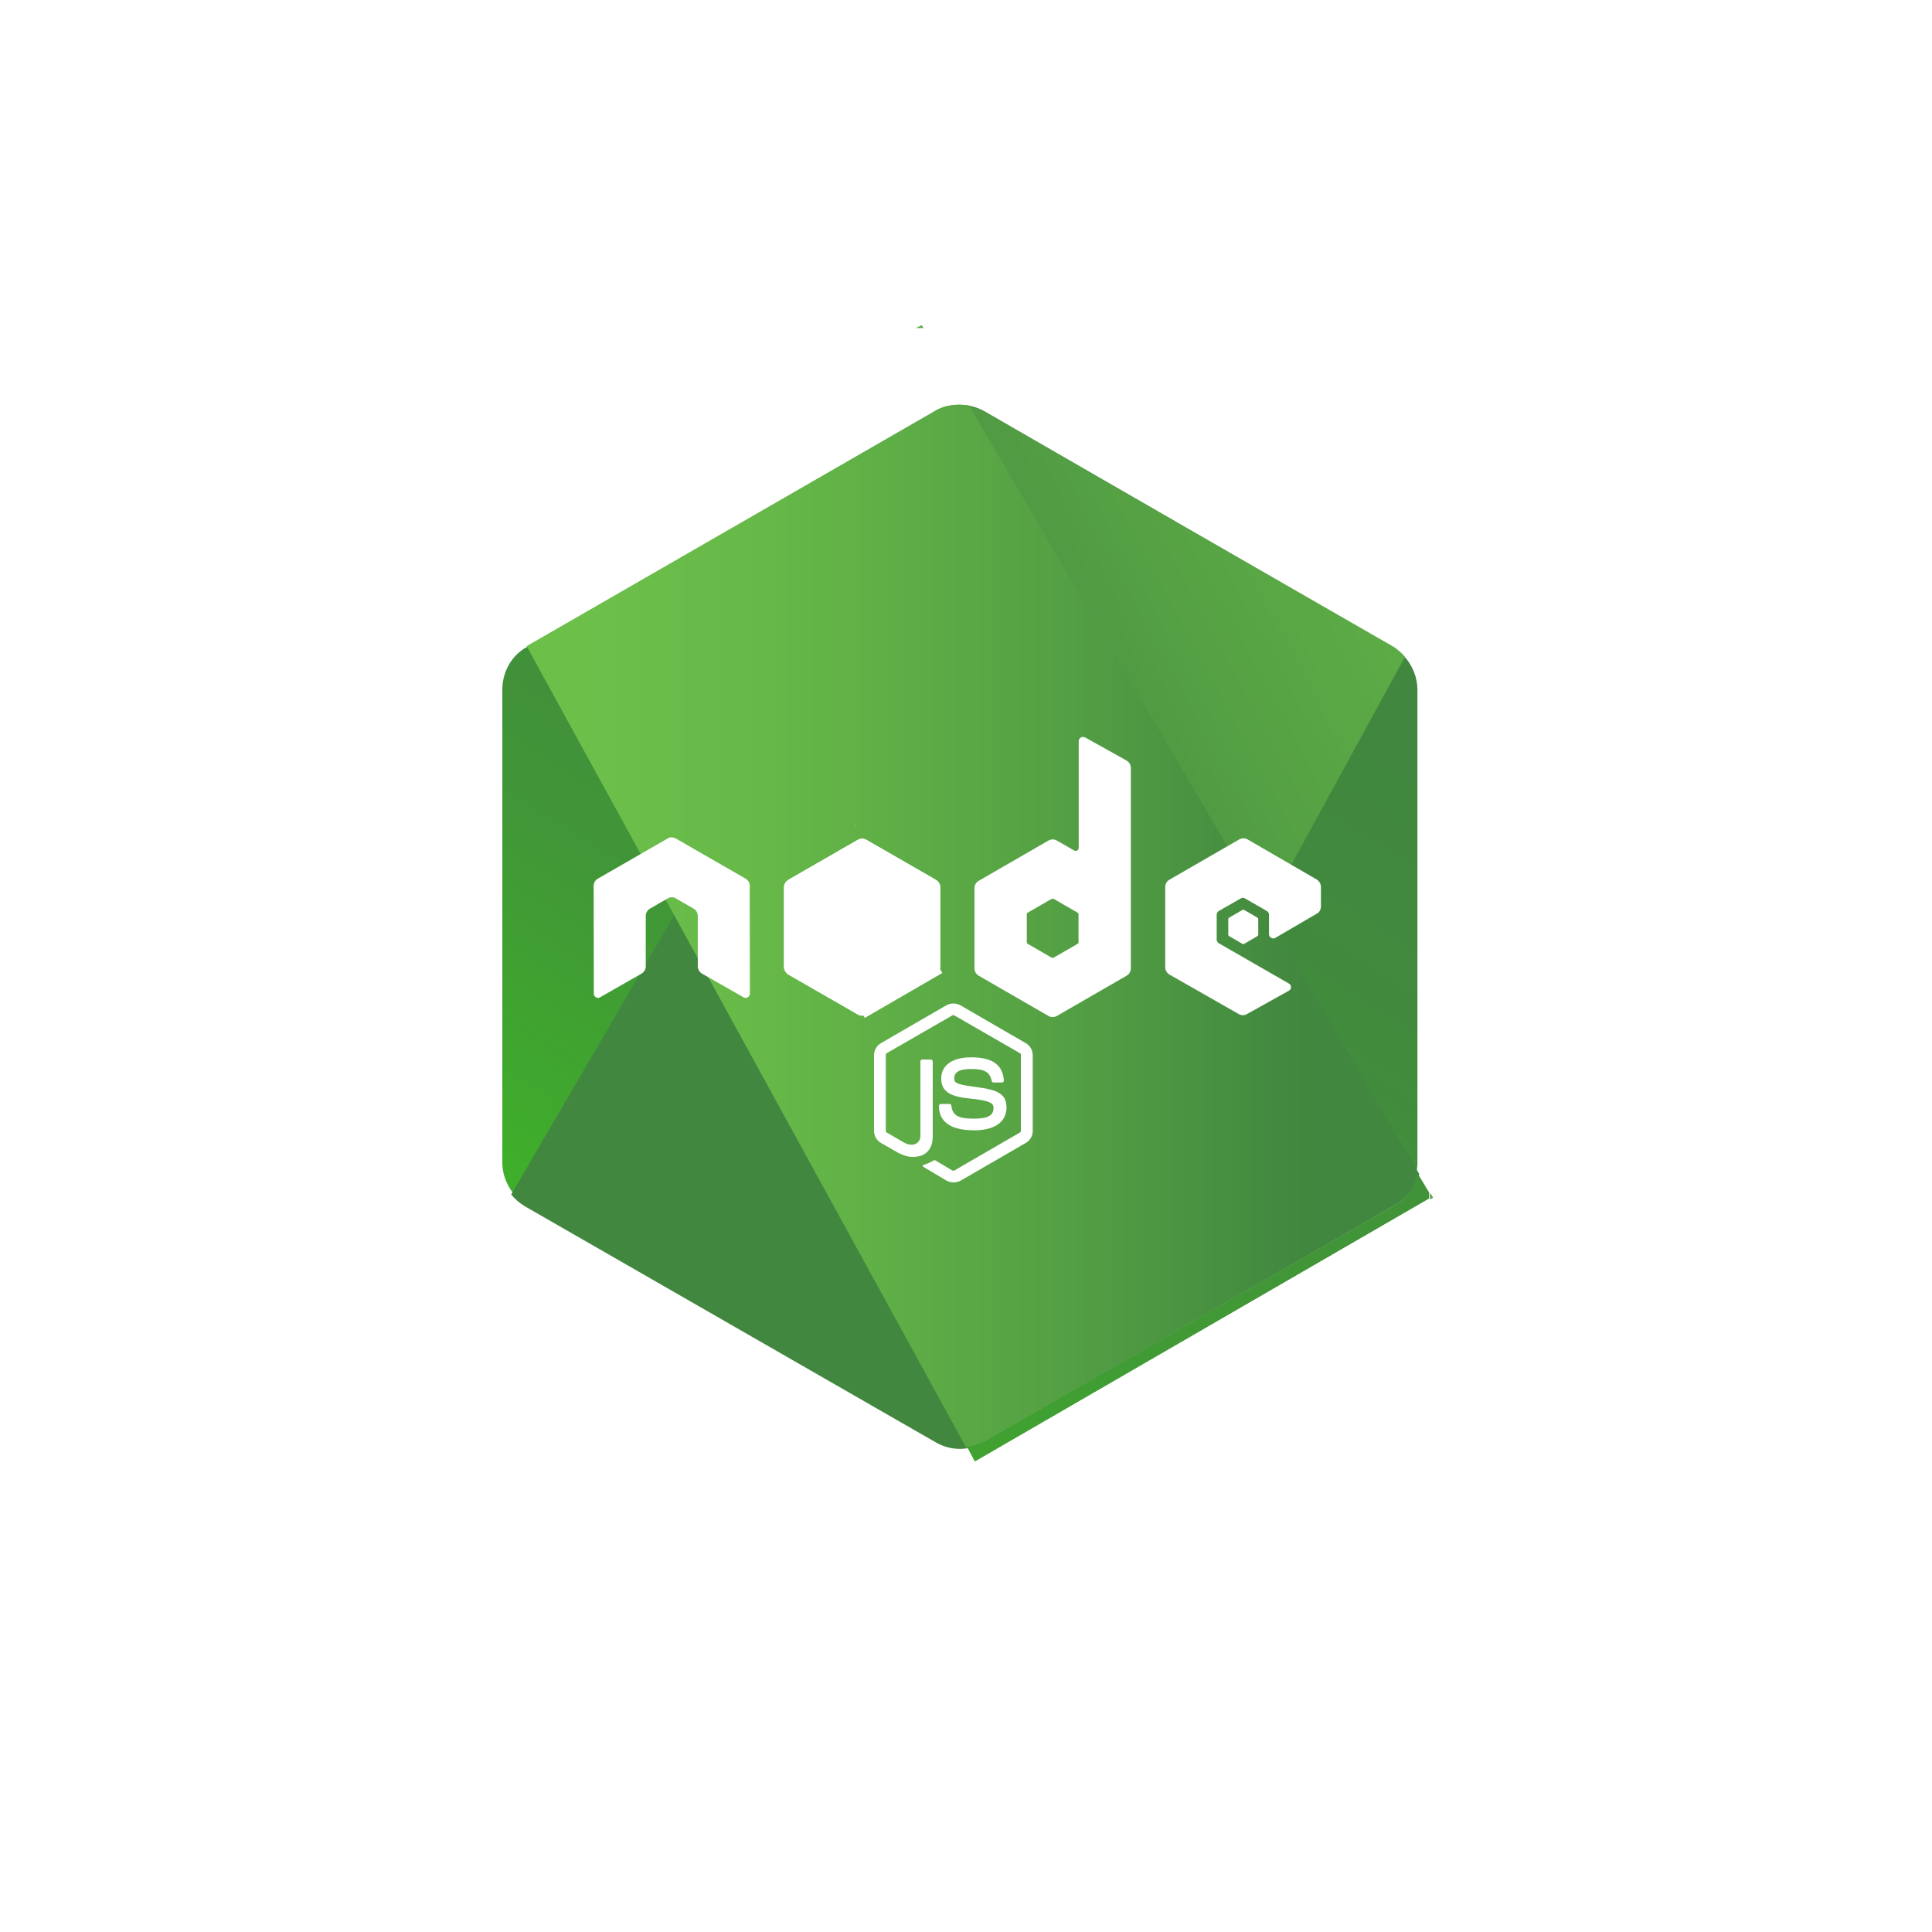 <?xml version="1.0" encoding="UTF-8"?>
<svg xmlns="http://www.w3.org/2000/svg" xmlns:xlink="http://www.w3.org/1999/xlink" id="Layer_2" data-name="Layer 2" viewBox="0 0 205 205">
  <defs>
    <style>
      .cls-1 {
        fill: none;
      }

      .cls-2 {
        fill: url(#linear-gradient);
      }

      .cls-3, .cls-4, .cls-5 {
        fill: #fff;
      }

      .cls-6 {
        fill: url(#linear-gradient-2);
      }

      .cls-4, .cls-7, .cls-8, .cls-9, .cls-10, .cls-11 {
        fill-rule: evenodd;
      }

      .cls-7 {
        fill: url(#linear-gradient-3);
      }

      .cls-8 {
        fill: url(#linear-gradient-4);
      }

      .cls-9 {
        fill: url(#linear-gradient-6);
      }

      .cls-10 {
        fill: url(#linear-gradient-7);
      }

      .cls-11 {
        fill: url(#linear-gradient-5);
      }

      .cls-5 {
        filter: url(#drop-shadow-1);
        opacity: .76;
      }
    </style>
    <filter id="drop-shadow-1">
      <feOffset dx="0" dy="9"></feOffset>
      <feGaussianBlur result="blur" stdDeviation="8"></feGaussianBlur>
      <feFlood flood-color="#000" flood-opacity=".1"></feFlood>
      <feComposite in2="blur" operator="in"></feComposite>
      <feComposite in="SourceGraphic"></feComposite>
    </filter>
    <linearGradient id="linear-gradient" x1="-2018.33" y1="823.42" x2="-2018.69" y2="824.06" gradientTransform="translate(220098.27 -102200.12) scale(108.99 124.19)" gradientUnits="userSpaceOnUse">
      <stop offset="0" stop-color="#41873f"></stop>
      <stop offset=".33" stop-color="#418b3d"></stop>
      <stop offset=".64" stop-color="#419637"></stop>
      <stop offset=".93" stop-color="#3fa92d"></stop>
      <stop offset="1" stop-color="#3fae2a"></stop>
    </linearGradient>
    <linearGradient id="linear-gradient-2" x1="-2018.18" y1="823.78" x2="-2017.14" y2="823.13" gradientTransform="translate(214922.4 -102145.63) scale(106.45 124.13)" gradientUnits="userSpaceOnUse">
      <stop offset=".14" stop-color="#41873f"></stop>
      <stop offset=".4" stop-color="#54a044"></stop>
      <stop offset=".71" stop-color="#66b848"></stop>
      <stop offset=".91" stop-color="#6cc04a"></stop>
    </linearGradient>
    <linearGradient id="linear-gradient-3" x1="37.58" y1="-250.23" x2="124.37" y2="-250.23" gradientTransform="translate(26.28 122.23) scale(.92 .35)" gradientUnits="userSpaceOnUse">
      <stop offset=".09" stop-color="#6cc04a"></stop>
      <stop offset=".29" stop-color="#66b848"></stop>
      <stop offset=".6" stop-color="#54a044"></stop>
      <stop offset=".86" stop-color="#41873f"></stop>
    </linearGradient>
    <linearGradient id="linear-gradient-4" x1="-2018.57" y1="823.68" x2="-2017.62" y2="823.68" gradientTransform="translate(214685.07 -102228) scale(106.33 124.23)" xlink:href="#linear-gradient-3"></linearGradient>
    <linearGradient id="linear-gradient-5" x1="3473.86" y1="345.48" x2="3560.65" y2="345.48" gradientTransform="translate(-1082.86 -152.93) scale(.35 .81)" xlink:href="#linear-gradient-3"></linearGradient>
    <linearGradient id="linear-gradient-6" x1="-2002.33" y1="815.48" x2="-2000.51" y2="815.48" gradientTransform="translate(110208.36 -27855.61) scale(55.01 34.33)" xlink:href="#linear-gradient-3"></linearGradient>
    <linearGradient id="linear-gradient-7" x1="-2000.34" y1="812.98" x2="-2001.47" y2="816.65" gradientTransform="translate(110208.36 -27855.61) scale(55.01 34.33)" xlink:href="#linear-gradient"></linearGradient>
  </defs>
  <g id="Layer_1-2" data-name="Layer 1">
    <g>
      <rect class="cls-5" x="24.25" y="15.04" width="156.63" height="156.63" rx="32.09" ry="32.09"></rect>
      <g>
        <g>
          <path id="path-2" class="cls-2" d="M104.48,43.65c-1.66-.93-3.6-.93-5.26,0l-43.35,25.02c-1.66,.93-2.57,2.68-2.57,4.53v50.14c0,1.86,1.04,3.6,2.57,4.53l43.35,25.02c1.66,.93,3.6,.93,5.26,0l43.35-25.02c1.66-.93,2.57-2.68,2.57-4.53v-50.14c0-1.86-1.04-3.6-2.57-4.53l-43.35-25.02h0Z"></path>
          <g>
            <path class="cls-1" d="M99.13,43.65l-43.46,25.02c-1.66,.93-2.78,2.68-2.78,4.53v50.14c0,1.24,.51,2.37,1.35,3.29L103.05,43.03c-1.24-.2-2.68-.11-3.91,.62h0Z"></path>
            <path class="cls-1" d="M103.35,153.41c.42-.11,.82-.31,1.24-.51l43.46-25.02c1.66-.93,2.68-2.68,2.68-4.53v-50.14c0-1.35-.62-2.68-1.55-3.6l-45.82,83.81h0Z"></path>
            <path class="cls-6" d="M147.94,68.67l-43.55-25.02c-.42-.2-.93-.42-1.35-.51L54.24,126.75c.42,.51,.93,.93,1.44,1.24l43.55,25.02c1.24,.73,2.68,.93,4.02,.51l45.82-83.81c-.31-.42-.73-.73-1.13-1.04h0Z"></path>
          </g>
          <g>
            <path class="cls-1" d="M150.73,123.34v-50.14c0-1.86-1.13-3.6-2.78-4.53l-43.55-25.02c-.51-.31-1.04-.51-1.66-.62l47.66,81.44c.2-.31,.31-.73,.31-1.13h.02Z"></path>
            <path class="cls-1" d="M55.69,68.67c-1.66,.93-2.78,2.68-2.78,4.53v50.14c0,1.86,1.24,3.6,2.78,4.53l43.55,25.02c1.04,.62,2.17,.82,3.4,.62L56,68.56l-.31,.11h0Z"></path>
            <path class="cls-7" d="M97.8,34.5l-.62,.31h.82l-.2-.31Z"></path>
            <path class="cls-8" d="M148.03,127.87c1.24-.73,2.17-1.95,2.57-3.29L102.83,43.03c-1.24-.2-2.57-.11-3.71,.62l-43.24,24.91,46.64,85.04c.62-.11,1.35-.31,1.95-.62l43.55-25.11h.02Z"></path>
            <path class="cls-11" d="M152.05,127.06l-.31-.51v.73l.31-.2v-.02Z"></path>
            <path class="cls-9" d="M148.03,127.87l-43.46,25.02c-.62,.31-1.24,.51-1.95,.62l.82,1.55,48.19-27.9v-.62l-1.24-2.06c-.2,1.44-1.13,2.68-2.37,3.4h0v-.02Z"></path>
            <path class="cls-10" d="M148.03,127.87l-43.46,25.02c-.62,.31-1.24,.51-1.95,.62l.82,1.55,48.19-27.9v-.62l-1.24-2.06c-.2,1.44-1.13,2.68-2.37,3.4h0v-.02Z"></path>
          </g>
        </g>
        <g>
          <path class="cls-3" d="M101.16,125.46c-.26,0-.51-.07-.73-.19l-2.32-1.38c-.35-.19-.18-.26-.07-.3,.47-.16,.56-.19,1.05-.47,.05-.03,.12-.02,.18,.02l1.78,1.06c.07,.03,.16,.03,.21,0l6.96-4.03c.07-.03,.1-.1,.1-.19v-8.04c0-.09-.03-.16-.1-.19l-6.96-4.01c-.07-.03-.16-.03-.21,0l-6.96,4.01c-.07,.03-.1,.12-.1,.19v8.04c0,.07,.03,.16,.1,.19l1.9,1.1c1.03,.52,1.67-.09,1.67-.7v-7.94c0-.1,.09-.21,.21-.21h.89c.1,0,.21,.09,.21,.21v7.94c0,1.38-.75,2.18-2.06,2.18-.4,0-.72,0-1.61-.43l-1.83-1.05c-.45-.26-.73-.75-.73-1.27v-8.04c0-.52,.28-1.01,.73-1.27l6.96-4.03c.43-.24,1.03-.24,1.46,0l6.96,4.03c.45,.26,.73,.75,.73,1.27v8.04c0,.52-.28,1.01-.73,1.27l-6.96,4.03c-.23,.1-.49,.16-.73,.16h0Zm2.15-5.53c-3.05,0-3.68-1.4-3.68-2.58,0-.1,.09-.21,.21-.21h.91c.1,0,.19,.07,.19,.18,.14,.93,.54,1.38,2.39,1.38,1.46,0,2.09-.33,2.09-1.12,0-.45-.18-.79-2.46-1.01-1.9-.19-3.09-.61-3.09-2.13,0-1.41,1.19-2.25,3.18-2.25,2.23,0,3.33,.77,3.47,2.44,0,.05-.02,.1-.05,.16-.03,.03-.09,.07-.14,.07h-.91c-.09,0-.18-.07-.19-.16-.21-.96-.75-1.27-2.18-1.27-1.61,0-1.8,.56-1.8,.98,0,.51,.23,.66,2.39,.94,2.15,.28,3.16,.68,3.16,2.18-.02,1.54-1.27,2.41-3.49,2.41h0Z"></path>
          <path class="cls-3" d="M79.56,94c0-.31-.18-.61-.45-.77l-7.4-4.26c-.12-.07-.26-.1-.4-.12h-.07c-.14,0-.28,.05-.4,.12l-7.4,4.26c-.28,.16-.45,.45-.45,.77l.02,11.44c0,.16,.09,.31,.23,.38,.14,.09,.31,.09,.43,0l4.4-2.51c.28-.16,.45-.45,.45-.77v-5.36c0-.31,.18-.61,.45-.77l1.87-1.08c.14-.09,.3-.12,.45-.12s.31,.03,.43,.12l1.87,1.08c.28,.16,.45,.45,.45,.77v5.36c0,.31,.18,.61,.45,.77l4.4,2.51c.14,.09,.31,.09,.45,0,.14-.07,.23-.23,.23-.38l-.02-11.44h0Z"></path>
          <path class="cls-3" d="M115.12,78.25c-.14-.07-.31-.07-.43,0-.14,.09-.23,.23-.23,.38v11.34c0,.1-.05,.21-.16,.28-.1,.05-.21,.05-.31,0l-1.85-1.06c-.28-.16-.61-.16-.89,0l-7.4,4.27c-.28,.16-.45,.45-.45,.77v8.53c0,.31,.18,.61,.45,.77l7.4,4.27c.28,.16,.61,.16,.89,0l7.4-4.27c.28-.16,.45-.45,.45-.77v-21.27c0-.33-.18-.63-.45-.79l-4.41-2.46h0Zm-.68,21.71c0,.09-.03,.16-.1,.19l-2.53,1.46c-.07,.03-.16,.03-.23,0l-2.53-1.46c-.07-.03-.1-.12-.1-.19v-2.93c0-.09,.03-.16,.1-.19l2.53-1.46c.07-.03,.16-.03,.23,0l2.53,1.46c.07,.03,.1,.12,.1,.19v2.93h0Z"></path>
          <g>
            <path class="cls-3" d="M139.73,96.95c.28-.16,.43-.45,.43-.77v-2.08c0-.31-.18-.61-.43-.77l-7.35-4.26c-.28-.16-.61-.16-.89,0l-7.4,4.27c-.28,.16-.45,.45-.45,.77v8.53c0,.31,.18,.61,.45,.77l7.35,4.19c.28,.16,.61,.16,.87,0l4.45-2.48c.14-.07,.23-.23,.23-.38s-.09-.31-.23-.38l-7.43-4.27c-.14-.09-.23-.23-.23-.38v-2.67c0-.16,.09-.31,.23-.38l2.32-1.33c.14-.09,.31-.09,.45,0l2.32,1.33c.14,.09,.23,.23,.23,.38v2.09c0,.16,.09,.31,.23,.38,.14,.09,.31,.09,.45,0l4.4-2.57h0Z"></path>
            <path class="cls-3" d="M131.83,96.55c.05-.03,.12-.03,.18,0l1.41,.82c.05,.03,.09,.09,.09,.16v1.64c0,.07-.03,.12-.09,.16l-1.41,.82c-.05,.03-.12,.03-.18,0l-1.41-.82c-.05-.03-.09-.09-.09-.16v-1.64c0-.07,.03-.12,.09-.16l1.41-.82h0Z"></path>
          </g>
          <g>
            <path id="path-2-2" data-name="path-2" class="cls-3" d="M91.93,89.12c-.28-.16-.61-.16-.89,0l-7.35,4.24c-.28,.16-.43,.45-.43,.77v8.5c0,.31,.18,.61,.43,.77l7.35,4.24c.28,.16,.61,.16,.89,0l7.35-4.24c.28-.16,.43-.45,.43-.77v-8.5c0-.31-.18-.61-.43-.77l-7.35-4.24h0Z"></path>
            <g>
              <path class="cls-3" d="M91.02,89.12l-7.36,4.24c-.28,.16-.47,.45-.47,.77v8.5c0,.21,.09,.4,.23,.56l8.27-14.17c-.21-.03-.45-.02-.66,.1h0Z"></path>
              <path class="cls-3" d="M91.74,107.72c.07-.02,.14-.05,.21-.09l7.36-4.24c.28-.16,.45-.45,.45-.77v-8.5c0-.23-.1-.45-.26-.61l-7.76,14.2h0Z"></path>
              <path class="cls-3" d="M99.29,93.36l-7.38-4.24c-.07-.03-.16-.07-.23-.09l-8.27,14.17c.07,.09,.16,.16,.24,.21l7.38,4.24c.21,.12,.45,.16,.68,.09l7.76-14.2c-.05-.07-.12-.12-.19-.18h0Z"></path>
            </g>
            <g>
              <path class="cls-3" d="M99.77,102.62v-8.5c0-.31-.19-.61-.47-.77l-7.38-4.24c-.09-.05-.18-.09-.28-.1l8.08,13.8c.03-.05,.05-.12,.05-.19h0Z"></path>
              <path class="cls-3" d="M83.66,93.36c-.28,.16-.47,.45-.47,.77v8.5c0,.31,.21,.61,.47,.77l7.38,4.24c.18,.1,.37,.14,.58,.1l-7.9-14.39-.05,.02h0Z"></path>
              <path class="cls-4" d="M90.8,87.57l-.1,.05h.14l-.03-.05Z"></path>
              <path class="cls-4" d="M99.31,103.39c.21-.12,.37-.33,.43-.56l-8.09-13.82c-.21-.03-.43-.02-.63,.1l-7.33,4.22,7.9,14.41c.1-.02,.23-.05,.33-.1l7.38-4.26h0Z"></path>
              <path class="cls-4" d="M99.99,103.25l-.05-.09v.12l.05-.03h0Z"></path>
              <path class="cls-4" d="M99.31,103.39l-7.36,4.24c-.1,.05-.21,.09-.33,.1l.14,.26,8.17-4.73v-.1l-.21-.35c-.03,.24-.19,.45-.4,.58h0Z"></path>
              <path class="cls-4" d="M99.31,103.39l-7.36,4.24c-.1,.05-.21,.09-.33,.1l.14,.26,8.17-4.73v-.1l-.21-.35c-.03,.24-.19,.45-.4,.58h0Z"></path>
            </g>
          </g>
        </g>
      </g>
    </g>
  </g>
</svg>
